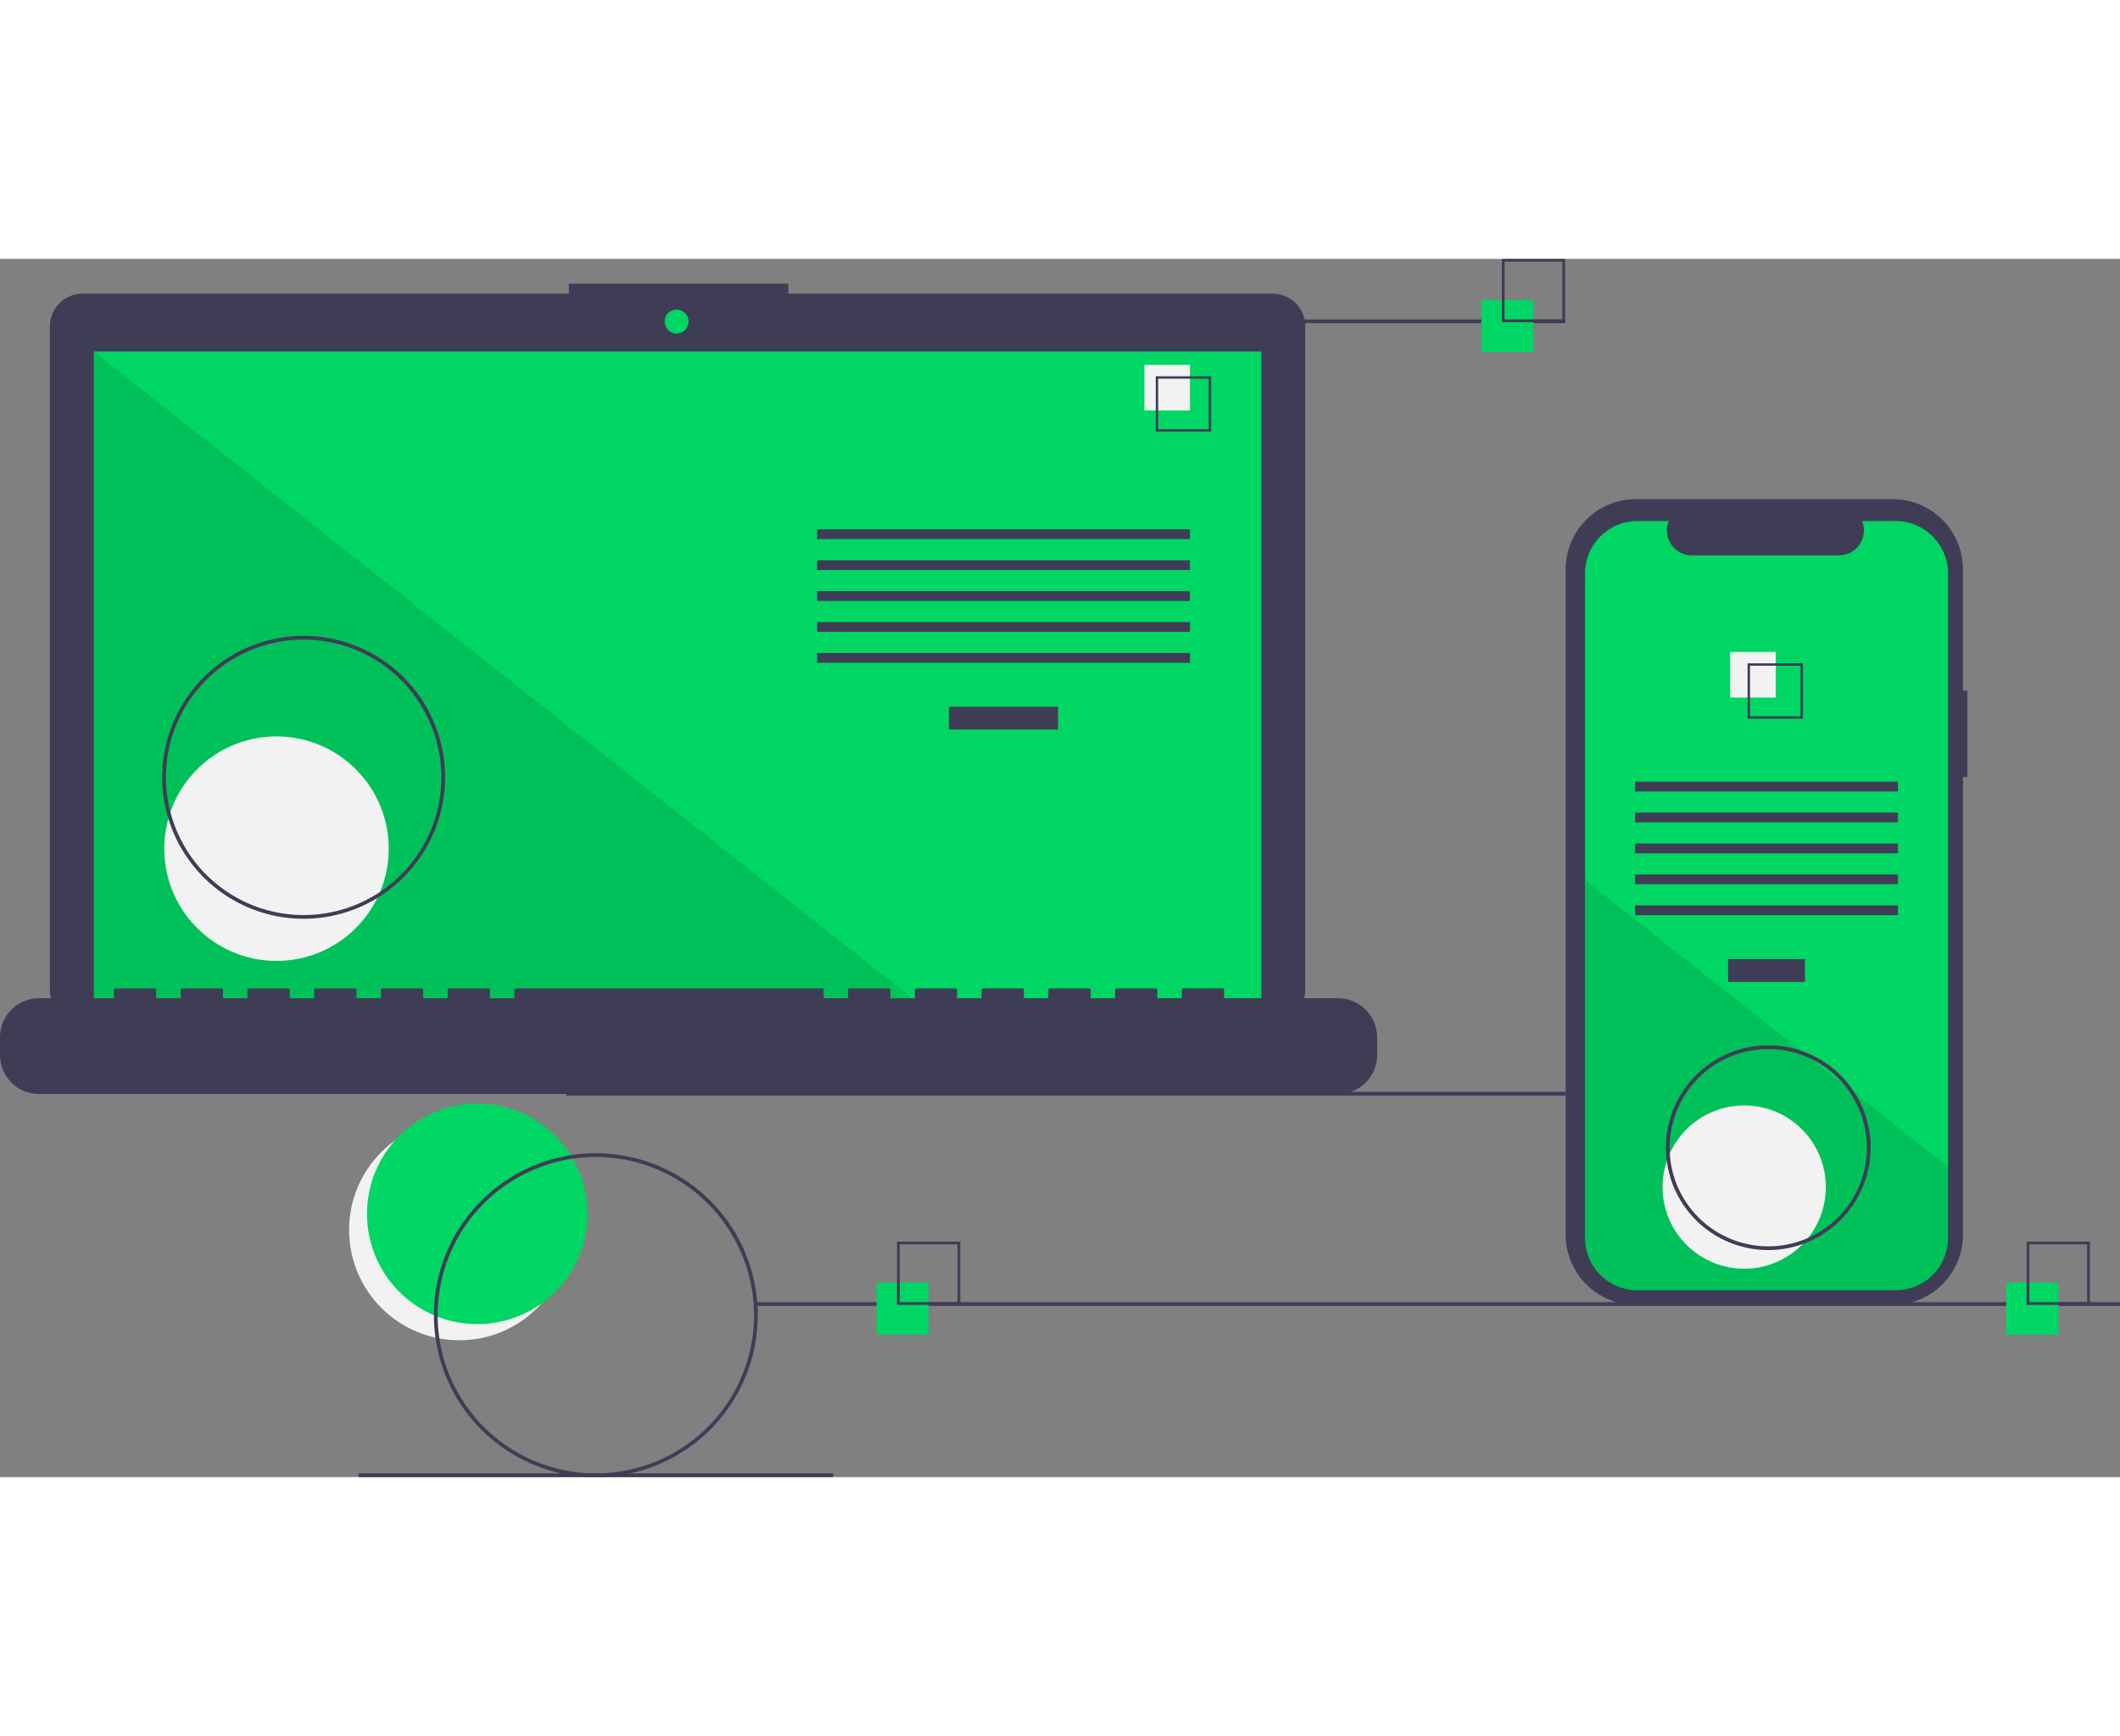 <svg xmlns="http://www.w3.org/2000/svg" data-name="Layer 1" width="436" height="357" viewBox="0 0 1139.171 654.543" xmlns:xlink="http://www.w3.org/1999/xlink">
<rect x="0" y="0" width="1139.171" height="654.543" fill="#808080" stroke="none"/>
<title>progressive_app</title>
<circle cx="246.827" cy="521.765" r="59.243" fill="#f2f2f2"/>
<circle cx="256.46" cy="513.095" r="59.243" fill="#00d663"/>
<rect x="304.171" y="447.543" width="733" height="2" fill="#3f3d56"/>
<path d="M714.207,141.381H454.038v-5.362h-117.971v5.362H74.825a17.599,17.599,0,0,0-17.599,17.599V515.231a17.599,17.599,0,0,0,17.599,17.599H714.207a17.599,17.599,0,0,0,17.599-17.599V158.979A17.599,17.599,0,0,0,714.207,141.381Z" transform="translate(-30.415 -122.728)" fill="#3f3d56"/>
<rect x="50.406" y="49.754" width="627.391" height="353.913" fill="#00d663"/>
<circle cx="363.565" cy="33.667" r="6.435" fill="#00d663"/>
<polygon points="498.374 403.667 50.406 403.667 50.406 49.754 498.374 403.667" opacity="0.1"/>
<circle cx="148.574" cy="316.876" r="60.307" fill="#f2f2f2"/>
<rect x="509.953" y="240.622" width="58.605" height="12.246" fill="#3f3d56"/>
<rect x="439.102" y="145.279" width="200.307" height="5.248" fill="#3f3d56"/>
<rect x="439.102" y="161.898" width="200.307" height="5.248" fill="#3f3d56"/>
<rect x="439.102" y="178.518" width="200.307" height="5.248" fill="#3f3d56"/>
<rect x="439.102" y="195.137" width="200.307" height="5.248" fill="#3f3d56"/>
<rect x="439.102" y="211.756" width="200.307" height="5.248" fill="#3f3d56"/>
<rect x="614.917" y="56.934" width="24.492" height="24.492" fill="#f2f2f2"/>
<path d="M681.195,215.525h-29.74v-29.74h29.74Zm-28.447-1.293h27.154V187.078H652.748Z" transform="translate(-30.415 -122.728)" fill="#3f3d56"/>
<path d="M749.422,519.96H688.192v-4.412a.875.875,0,0,0-.875-.875h-20.993a.875.875,0,0,0-.875.875v4.412H652.329v-4.412a.875.875,0,0,0-.875-.875H630.462a.875.875,0,0,0-.875.875v4.412H616.467v-4.412a.875.875,0,0,0-.875-.875H594.599a.875.875,0,0,0-.875.875v4.412H580.604v-4.412a.875.875,0,0,0-.875-.875H558.736a.875.875,0,0,0-.875.875v4.412H544.741v-4.412a.875.875,0,0,0-.875-.875H522.873a.875.875,0,0,0-.875.875v4.412H508.878v-4.412a.875.875,0,0,0-.875-.875h-20.993a.875.875,0,0,0-.875.875v4.412H473.015v-4.412a.875.875,0,0,0-.875-.875H307.696a.875.875,0,0,0-.875.875v4.412H293.701v-4.412a.875.875,0,0,0-.875-.875H271.833a.875.875,0,0,0-.875.875v4.412H257.838v-4.412a.875.875,0,0,0-.875-.875h-20.993a.875.875,0,0,0-.875.875v4.412H221.975v-4.412a.875.875,0,0,0-.875-.875H200.107a.875.875,0,0,0-.875.875v4.412H186.112v-4.412a.875.875,0,0,0-.875-.875H164.244a.875.875,0,0,0-.875.875v4.412H150.249v-4.412a.875.875,0,0,0-.875-.875H128.381a.875.875,0,0,0-.875.875v4.412H114.386v-4.412a.875.875,0,0,0-.875-.875H92.519a.875.875,0,0,0-.875.875v4.412H51.407a20.993,20.993,0,0,0-20.993,20.993v9.492A20.993,20.993,0,0,0,51.407,571.438H749.422a20.993,20.993,0,0,0,20.993-20.993v-9.492A20.993,20.993,0,0,0,749.422,519.96Z" transform="translate(-30.415 -122.728)" fill="#3f3d56"/>
<path d="M193.586,477.272a76,76,0,1,1,76-76A76.086,76.086,0,0,1,193.586,477.272Zm0-150a74,74,0,1,0,74,74A74.084,74.084,0,0,0,193.586,327.272Z" transform="translate(-30.415 -122.728)" fill="#3f3d56"/>
<rect x="586.171" y="32.543" width="255" height="2" fill="#3f3d56"/>
<rect x="406.171" y="560.543" width="733" height="2" fill="#3f3d56"/>
<rect x="192.672" y="652.543" width="255" height="2" fill="#3f3d56"/>
<rect x="471" y="550" width="28" height="28" fill="#00d663"/>
<path d="M546.415,684.728h-34v-34h34Zm-32.522-1.478H544.936V652.207H513.893Z" transform="translate(-30.415 -122.728)" fill="#3f3d56"/>
<rect x="796" y="22" width="28" height="28" fill="#00d663"/>
<path d="M871.415,156.728h-34v-34h34Zm-32.522-1.478H869.936V124.207H838.893Z" transform="translate(-30.415 -122.728)" fill="#3f3d56"/>
<rect x="1078" y="550" width="28" height="28" fill="#00d663"/>
<path d="M1153.415,684.728h-34v-34h34Zm-32.522-1.478h31.043V652.207h-31.043Z" transform="translate(-30.415 -122.728)" fill="#3f3d56"/>
<path d="M1087.586,354.687h-2.379V289.525a37.714,37.714,0,0,0-37.714-37.714H909.44A37.714,37.714,0,0,0,871.726,289.525V647.006A37.714,37.714,0,0,0,909.44,684.72h138.053a37.714,37.714,0,0,0,37.714-37.714V401.07h2.379Z" transform="translate(-30.415 -122.728)" fill="#3f3d56"/>
<path d="M1077.176,291.742v356.96a28.165,28.165,0,0,1-28.16,28.17H910.296a28.165,28.165,0,0,1-28.16-28.17v-356.96a28.163,28.163,0,0,1,28.16-28.16h16.83a13.379,13.379,0,0,0,12.39,18.43h79.09a13.379,13.379,0,0,0,12.39-18.43h18.02A28.163,28.163,0,0,1,1077.176,291.742Z" transform="translate(-30.415 -122.728)" fill="#00d663"/>
<rect x="928.58" y="376.218" width="41.324" height="12.246" fill="#3f3d56"/>
<rect x="878.621" y="280.875" width="141.24" height="5.248" fill="#3f3d56"/>
<rect x="878.621" y="297.494" width="141.24" height="5.248" fill="#3f3d56"/>
<rect x="878.621" y="314.114" width="141.24" height="5.248" fill="#3f3d56"/>
<rect x="878.621" y="330.733" width="141.24" height="5.248" fill="#3f3d56"/>
<rect x="878.621" y="347.352" width="141.24" height="5.248" fill="#3f3d56"/>
<rect x="929.684" y="211.179" width="24.492" height="24.492" fill="#f2f2f2"/>
<path d="M969.474,340.032v29.74h29.74v-29.74Zm28.45,28.45h-27.16v-27.16h27.16Z" transform="translate(-30.415 -122.728)" fill="#3f3d56"/>
<path d="M1077.176,610.582v38.12a28.165,28.165,0,0,1-28.16,28.17H910.296a28.165,28.165,0,0,1-28.16-28.17v-192.21l116.87,92.33,2,1.58,21.74,17.17,2.03,1.61Z" transform="translate(-30.415 -122.728)" opacity="0.1"/>
<circle cx="937.241" cy="498.707" r="43.868" fill="#f2f2f2"/>
<path d="M350.586,777.272a87,87,0,1,1,87-87A87.099,87.099,0,0,1,350.586,777.272Zm0-172a85,85,0,1,0,85,85A85.096,85.096,0,0,0,350.586,605.272Z" transform="translate(-30.415 -122.728)" fill="#3f3d56"/>
<path d="M980.586,655.272a55,55,0,1,1,55-55A55.062,55.062,0,0,1,980.586,655.272Zm0-108a53,53,0,1,0,53,53A53.06,53.06,0,0,0,980.586,547.272Z" transform="translate(-30.415 -122.728)" fill="#3f3d56"/></svg>
